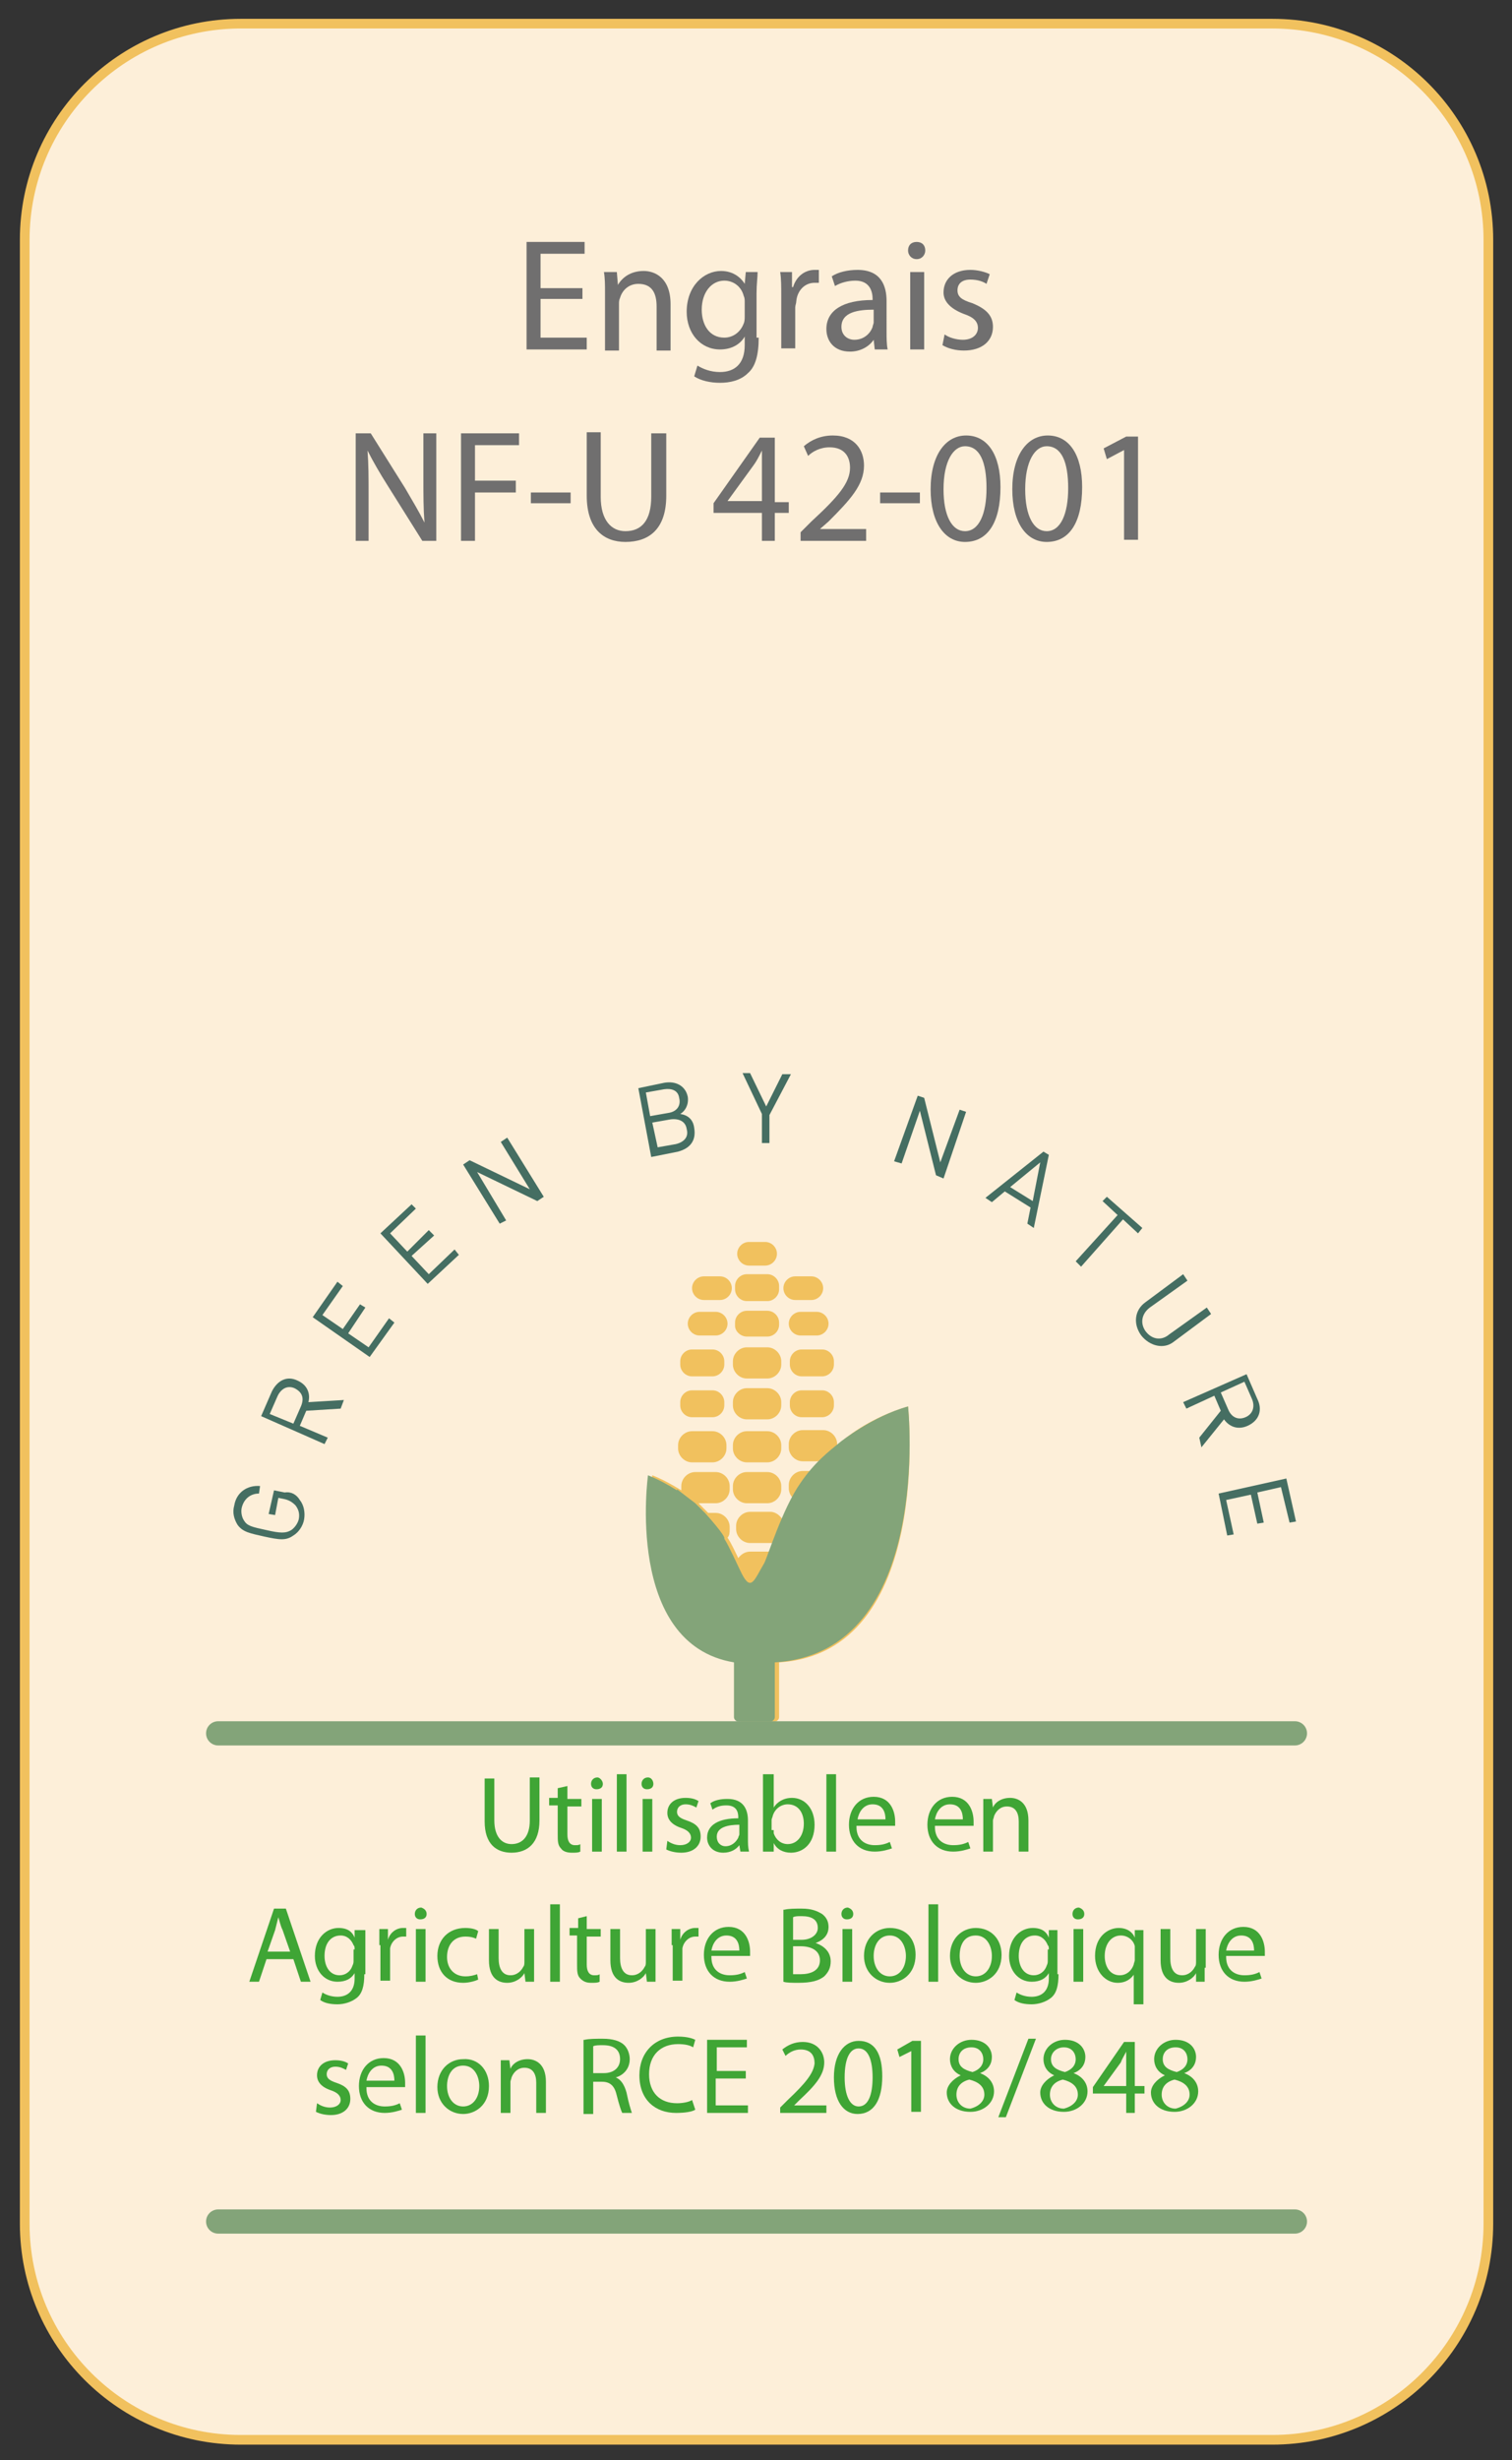 <?xml version="1.0" encoding="utf-8"?>
<!-- Generator: Adobe Illustrator 26.3.1, SVG Export Plug-In . SVG Version: 6.00 Build 0)  -->
<svg version="1.1" id="Calque_1" xmlns="http://www.w3.org/2000/svg" xmlns:xlink="http://www.w3.org/1999/xlink" x="0px" y="0px"
	 viewBox="0 0 140.7 228.8" style="enable-background:new 0 0 140.7 228.8;" xml:space="preserve">
<rect x="0" y="0" width="140.7" height="228.8" fill="#333333" stroke="none"/>
<style type="text/css">
	.st0{clip-path:url(#SVGID_00000103249280453023430270000004907894093347304869_);fill:#FDEFD9;}
	.st1{clip-path:url(#SVGID_00000103249280453023430270000004907894093347304869_);fill:none;stroke:#F1C15E;stroke-width:0.9;}
	.st2{fill:#706F6F;}
	.st3{fill:#3FA535;}
	.st4{clip-path:url(#SVGID_00000128453432622161283020000008567601171064542854_);fill:#F1C15E;}
	.st5{clip-path:url(#SVGID_00000128453432622161283020000008567601171064542854_);fill:#83A479;}
	.st6{clip-path:url(#SVGID_00000128453432622161283020000008567601171064542854_);fill:#456E62;}
	.st7{fill:#456E62;}
	.st8{clip-path:url(#SVGID_00000083801546252228225470000004519341359317700242_);fill:#456E62;}
	.st9{clip-path:url(#SVGID_00000121253654711987294650000017988301980563999388_);fill:#456E62;}
	.st10{fill:none;stroke:#83A479;stroke-width:2.25;stroke-linecap:round;stroke-miterlimit:10;}
</style>
<g>
	<defs>
		<rect id="SVGID_1_" x="-8.4" y="1.7" width="157.5" height="225.7"/>
	</defs>
	<clipPath id="SVGID_00000133528246806943252140000009650564477460649358_">
		<use xlink:href="#SVGID_1_"  style="overflow:visible;"/>
	</clipPath>
	<path style="clip-path:url(#SVGID_00000133528246806943252140000009650564477460649358_);fill:#FDEFD9;" d="M22.4,2.2
		c-11.1,0-20.1,9-20.1,20.1v184.5c0,11.1,9,20.1,20.1,20.1h96c11.1,0,20.1-9,20.1-20.1V22.3c0-11.1-9-20.1-20.1-20.1H22.4z"/>
	
		<path style="clip-path:url(#SVGID_00000133528246806943252140000009650564477460649358_);fill:none;stroke:#F1C15E;stroke-width:0.9;" d="
		M22.4,2.2c-11.1,0-20.1,9-20.1,20.1v184.5c0,11.1,9,20.1,20.1,20.1h96c11.1,0,20.1-9,20.1-20.1V22.3c0-11.1-9-20.1-20.1-20.1H22.4z
		"/>
</g>
<g>
	<path class="st2" d="M54.2,27.8h-3.9v3.6h4.3v1.1H49v-10h5.4v1.1h-4.1v3.2h3.9V27.8z"/>
	<path class="st2" d="M56.3,27.2c0-0.7,0-1.3-0.1-1.9h1.2l0.1,1.2h0c0.4-0.7,1.2-1.3,2.4-1.3c1,0,2.5,0.6,2.5,3.1v4.3h-1.3v-4.1
		c0-1.2-0.4-2.1-1.7-2.1c-0.9,0-1.5,0.6-1.7,1.3c-0.1,0.2-0.1,0.4-0.1,0.6v4.3h-1.3V27.2z"/>
	<path class="st2" d="M70.6,31.4c0,1.6-0.3,2.7-1,3.3c-0.7,0.7-1.7,0.9-2.6,0.9c-0.9,0-1.8-0.2-2.4-0.6l0.3-1
		c0.5,0.3,1.2,0.6,2.1,0.6c1.3,0,2.3-0.7,2.3-2.5v-0.8h0c-0.4,0.7-1.2,1.2-2.3,1.2c-1.8,0-3.1-1.5-3.1-3.5c0-2.4,1.6-3.8,3.2-3.8
		c1.2,0,1.9,0.7,2.2,1.2h0l0.1-1.1h1.1c0,0.5-0.1,1.1-0.1,2V31.4z M69.3,28.1c0-0.2,0-0.4-0.1-0.6c-0.2-0.8-0.9-1.4-1.8-1.4
		c-1.2,0-2.1,1.1-2.1,2.7c0,1.4,0.7,2.6,2.1,2.6c0.8,0,1.5-0.5,1.8-1.3c0.1-0.2,0.1-0.5,0.1-0.7V28.1z"/>
	<path class="st2" d="M72.7,27.5c0-0.8,0-1.6-0.1-2.2h1.1l0,1.4h0.1c0.3-1,1.1-1.6,2-1.6c0.1,0,0.3,0,0.4,0v1.2c-0.1,0-0.3,0-0.4,0
		c-0.9,0-1.6,0.7-1.7,1.7c0,0.2-0.1,0.4-0.1,0.6v3.8h-1.3V27.5z"/>
	<path class="st2" d="M82.5,30.8c0,0.6,0,1.2,0.1,1.7h-1.2l-0.1-0.9h0c-0.4,0.6-1.2,1.1-2.2,1.1c-1.5,0-2.2-1-2.2-2.1
		c0-1.7,1.5-2.7,4.3-2.7v-0.1c0-0.6-0.2-1.7-1.6-1.7c-0.7,0-1.4,0.2-1.9,0.5l-0.3-0.9c0.6-0.4,1.5-0.6,2.4-0.6
		c2.2,0,2.7,1.5,2.7,2.9V30.8z M81.3,28.8c-1.4,0-3,0.2-3,1.6c0,0.8,0.6,1.2,1.2,1.2c0.9,0,1.5-0.6,1.7-1.2c0-0.1,0.1-0.3,0.1-0.4
		V28.8z"/>
	<path class="st2" d="M86.1,23.3c0,0.4-0.3,0.8-0.8,0.8c-0.5,0-0.8-0.4-0.8-0.8c0-0.5,0.3-0.8,0.8-0.8
		C85.8,22.5,86.1,22.8,86.1,23.3z M84.7,32.5v-7.2H86v7.2H84.7z"/>
	<path class="st2" d="M87.9,31.1c0.4,0.3,1.1,0.5,1.7,0.5c0.9,0,1.4-0.5,1.4-1.1c0-0.6-0.4-1-1.3-1.3c-1.3-0.5-1.9-1.2-1.9-2
		c0-1.2,0.9-2.1,2.5-2.1c0.7,0,1.4,0.2,1.8,0.4l-0.3,0.9c-0.3-0.2-0.8-0.4-1.5-0.4c-0.8,0-1.2,0.4-1.2,1c0,0.6,0.4,0.9,1.4,1.2
		c1.2,0.5,1.9,1.1,1.9,2.2c0,1.3-1,2.2-2.7,2.2c-0.8,0-1.5-0.2-2-0.5L87.9,31.1z"/>
</g>
<g>
	<path class="st2" d="M33.1,50.3v-10h1.4l3.2,5.1c0.7,1.2,1.3,2.2,1.8,3.2l0,0c-0.1-1.3-0.1-2.5-0.1-4.1v-4.2h1.2v10h-1.3l-3.2-5.1
		c-0.7-1.1-1.4-2.3-1.9-3.3l0,0c0.1,1.3,0.1,2.5,0.1,4.1v4.3H33.1z"/>
	<path class="st2" d="M42.9,40.3h5.4v1.1h-4.1v3.3H48v1.1h-3.8v4.5h-1.3V40.3z"/>
	<path class="st2" d="M53.1,45.8v1h-3.7v-1H53.1z"/>
	<path class="st2" d="M55.9,40.3v5.9c0,2.2,1,3.2,2.3,3.2c1.5,0,2.4-1,2.4-3.2v-5.9H62v5.8c0,3.1-1.6,4.3-3.8,4.3
		c-2,0-3.6-1.2-3.6-4.3v-5.9H55.9z"/>
	<path class="st2" d="M70.9,50.3v-2.6h-4.5v-0.9l4.3-6.1h1.4v6h1.3v1h-1.3v2.6H70.9z M70.9,46.6v-3.2c0-0.5,0-1,0-1.5h0
		c-0.3,0.6-0.5,1-0.8,1.4l-2.4,3.3v0H70.9z"/>
	<path class="st2" d="M74.5,50.3v-0.8l1-1c2.5-2.3,3.6-3.6,3.6-5c0-1-0.5-1.9-1.9-1.9c-0.9,0-1.6,0.4-2,0.8l-0.4-0.9
		c0.7-0.6,1.6-1,2.7-1c2.1,0,2.9,1.4,2.9,2.8c0,1.8-1.3,3.2-3.3,5.2l-0.8,0.7v0h4.3v1.1H74.5z"/>
	<path class="st2" d="M85.6,45.8v1h-3.7v-1H85.6z"/>
	<path class="st2" d="M93.1,45.3c0,3.3-1.2,5.1-3.3,5.1c-1.9,0-3.2-1.8-3.2-4.9c0-3.2,1.4-5,3.3-5C91.9,40.5,93.1,42.3,93.1,45.3z
		 M87.8,45.5c0,2.5,0.8,3.9,2,3.9c1.3,0,2-1.6,2-4c0-2.4-0.6-3.9-2-3.9C88.7,41.5,87.8,42.9,87.8,45.5z"/>
	<path class="st2" d="M100.7,45.3c0,3.3-1.2,5.1-3.3,5.1c-1.9,0-3.2-1.8-3.2-4.9c0-3.2,1.4-5,3.3-5C99.5,40.5,100.7,42.3,100.7,45.3
		z M95.4,45.5c0,2.5,0.8,3.9,2,3.9c1.3,0,2-1.6,2-4c0-2.4-0.6-3.9-2-3.9C96.3,41.5,95.4,42.9,95.4,45.5z"/>
	<path class="st2" d="M104.7,41.8L104.7,41.8l-1.7,0.9l-0.3-1l2.1-1.1h1.1v9.6h-1.3V41.8z"/>
</g>
<g>
	<path class="st3" d="M46,165.3v4c0,1.5,0.7,2.2,1.6,2.2c1,0,1.7-0.7,1.7-2.2v-4h0.9v4c0,2.1-1.1,3-2.6,3c-1.4,0-2.5-0.8-2.5-2.9v-4
		H46z"/>
	<path class="st3" d="M52.8,166.1v1.2h1.3v0.7h-1.3v2.6c0,0.6,0.2,1,0.7,1c0.2,0,0.4,0,0.5-0.1l0,0.7c-0.2,0.1-0.4,0.1-0.8,0.1
		c-0.4,0-0.8-0.1-1-0.4c-0.3-0.3-0.3-0.7-0.3-1.3v-2.7h-0.8v-0.7h0.8v-0.9L52.8,166.1z"/>
	<path class="st3" d="M56.1,165.9c0,0.3-0.2,0.5-0.6,0.5c-0.3,0-0.5-0.2-0.5-0.5c0-0.3,0.2-0.6,0.6-0.6
		C55.8,165.3,56.1,165.6,56.1,165.9z M55.1,172.2v-4.9H56v4.9H55.1z"/>
	<path class="st3" d="M57.4,165h0.9v7.2h-0.9V165z"/>
	<path class="st3" d="M60.8,165.9c0,0.3-0.2,0.5-0.6,0.5c-0.3,0-0.5-0.2-0.5-0.5c0-0.3,0.2-0.6,0.6-0.6
		C60.6,165.3,60.8,165.6,60.8,165.9z M59.8,172.2v-4.9h0.9v4.9H59.8z"/>
	<path class="st3" d="M62.1,171.2c0.3,0.2,0.7,0.4,1.2,0.4c0.6,0,1-0.3,1-0.7c0-0.4-0.3-0.7-0.9-0.9c-0.9-0.3-1.3-0.8-1.3-1.4
		c0-0.8,0.6-1.4,1.7-1.4c0.5,0,0.9,0.1,1.2,0.3l-0.2,0.6c-0.2-0.1-0.5-0.3-1-0.3c-0.5,0-0.8,0.3-0.8,0.7c0,0.4,0.3,0.6,0.9,0.8
		c0.9,0.3,1.3,0.7,1.3,1.5c0,0.9-0.7,1.5-1.8,1.5c-0.5,0-1-0.1-1.4-0.3L62.1,171.2z"/>
	<path class="st3" d="M69.6,171c0,0.4,0,0.8,0.1,1.2h-0.8l-0.1-0.6h0c-0.3,0.4-0.8,0.7-1.5,0.7c-1,0-1.5-0.7-1.5-1.4
		c0-1.2,1.1-1.8,2.9-1.8v-0.1c0-0.4-0.1-1.1-1.1-1.1c-0.5,0-0.9,0.1-1.3,0.4l-0.2-0.6c0.4-0.3,1-0.4,1.6-0.4c1.5,0,1.9,1,1.9,2V171z
		 M68.8,169.7c-1,0-2.1,0.2-2.1,1.1c0,0.6,0.4,0.9,0.8,0.9c0.6,0,1-0.4,1.2-0.8c0-0.1,0.1-0.2,0.1-0.3V169.7z"/>
	<path class="st3" d="M71.1,165H72v3.1h0c0.3-0.5,0.9-0.9,1.7-0.9c1.2,0,2.1,1,2.1,2.5c0,1.8-1.1,2.6-2.2,2.6
		c-0.7,0-1.3-0.3-1.6-0.9h0l0,0.8H71c0-0.3,0-0.8,0-1.3V165z M72,170.2c0,0.1,0,0.2,0,0.3c0.2,0.6,0.7,1,1.3,1
		c0.9,0,1.5-0.8,1.5-1.9c0-1-0.5-1.8-1.5-1.8c-0.6,0-1.2,0.4-1.4,1.1c0,0.1-0.1,0.2-0.1,0.4V170.2z"/>
	<path class="st3" d="M76.9,165h0.9v7.2h-0.9V165z"/>
	<path class="st3" d="M79.7,169.9c0,1.2,0.8,1.7,1.7,1.7c0.6,0,1-0.1,1.4-0.3l0.2,0.6c-0.3,0.1-0.9,0.3-1.6,0.3
		c-1.5,0-2.4-1-2.4-2.5s0.9-2.6,2.3-2.6c1.6,0,2,1.4,2,2.3c0,0.2,0,0.3,0,0.4H79.7z M82.4,169.2c0-0.6-0.2-1.4-1.2-1.4
		c-0.9,0-1.3,0.8-1.4,1.4H82.4z"/>
	<path class="st3" d="M87,169.9c0,1.2,0.8,1.7,1.7,1.7c0.6,0,1-0.1,1.4-0.3l0.2,0.6c-0.3,0.1-0.9,0.3-1.6,0.3c-1.5,0-2.4-1-2.4-2.5
		s0.9-2.6,2.3-2.6c1.6,0,2,1.4,2,2.3c0,0.2,0,0.3,0,0.4H87z M89.6,169.2c0-0.6-0.2-1.4-1.2-1.4c-0.9,0-1.3,0.8-1.4,1.4H89.6z"/>
	<path class="st3" d="M91.5,168.6c0-0.5,0-0.9,0-1.3h0.8l0.1,0.8h0c0.2-0.5,0.8-0.9,1.6-0.9c0.7,0,1.7,0.4,1.7,2.1v2.9h-0.9v-2.8
		c0-0.8-0.3-1.4-1.1-1.4c-0.6,0-1,0.4-1.2,0.9c0,0.1-0.1,0.3-0.1,0.4v2.9h-0.9V168.6z"/>
</g>
<g>
	<path class="st3" d="M24.8,182.2l-0.7,2.1h-0.9l2.3-6.8h1.1l2.3,6.8h-0.9l-0.7-2.1H24.8z M27,181.5l-0.7-2
		c-0.2-0.4-0.3-0.9-0.4-1.2h0c-0.1,0.4-0.2,0.8-0.3,1.2l-0.7,2H27z"/>
	<path class="st3" d="M33.9,183.6c0,1.1-0.2,1.8-0.7,2.2c-0.5,0.4-1.2,0.6-1.8,0.6c-0.6,0-1.2-0.1-1.6-0.4l0.2-0.7
		c0.3,0.2,0.8,0.4,1.4,0.4c0.9,0,1.6-0.5,1.6-1.7v-0.5h0c-0.3,0.5-0.8,0.8-1.6,0.8c-1.2,0-2.1-1-2.1-2.4c0-1.7,1.1-2.6,2.2-2.6
		c0.9,0,1.3,0.4,1.5,0.9h0l0-0.7H34c0,0.4,0,0.7,0,1.3V183.6z M33,181.3c0-0.2,0-0.3-0.1-0.4c-0.2-0.5-0.6-0.9-1.2-0.9
		c-0.9,0-1.5,0.7-1.5,1.9c0,1,0.5,1.8,1.4,1.8c0.5,0,1-0.3,1.2-0.9c0.1-0.2,0.1-0.3,0.1-0.5V181.3z"/>
	<path class="st3" d="M35.3,180.9c0-0.6,0-1.1,0-1.5h0.8l0,1h0c0.2-0.7,0.8-1.1,1.4-1.1c0.1,0,0.2,0,0.3,0v0.8c-0.1,0-0.2,0-0.3,0
		c-0.6,0-1.1,0.5-1.2,1.1c0,0.1,0,0.3,0,0.4v2.6h-0.9V180.9z"/>
	<path class="st3" d="M39.7,178c0,0.3-0.2,0.5-0.6,0.5c-0.3,0-0.5-0.2-0.5-0.5c0-0.3,0.2-0.6,0.6-0.6
		C39.5,177.5,39.7,177.7,39.7,178z M38.7,184.3v-4.9h0.9v4.9H38.7z"/>
	<path class="st3" d="M44.5,184.1c-0.2,0.1-0.8,0.3-1.4,0.3c-1.5,0-2.4-1-2.4-2.5c0-1.5,1-2.6,2.6-2.6c0.5,0,1,0.1,1.2,0.3l-0.2,0.7
		c-0.2-0.1-0.5-0.2-1-0.2c-1.1,0-1.7,0.8-1.7,1.9c0,1.1,0.7,1.8,1.7,1.8c0.5,0,0.8-0.1,1.1-0.2L44.5,184.1z"/>
	<path class="st3" d="M49.7,183c0,0.5,0,1,0,1.3h-0.8l-0.1-0.8h0c-0.2,0.4-0.8,0.9-1.6,0.9c-0.8,0-1.7-0.4-1.7-2.1v-2.9h0.9v2.7
		c0,0.9,0.3,1.6,1.1,1.6c0.6,0,1-0.4,1.2-0.8c0.1-0.1,0.1-0.3,0.1-0.5v-3h0.9V183z"/>
	<path class="st3" d="M51.2,177.1h0.9v7.2h-0.9V177.1z"/>
	<path class="st3" d="M54.6,178.2v1.2h1.3v0.7h-1.3v2.6c0,0.6,0.2,1,0.7,1c0.2,0,0.4,0,0.5-0.1l0,0.7c-0.2,0.1-0.4,0.1-0.8,0.1
		c-0.4,0-0.7-0.1-1-0.4c-0.3-0.3-0.3-0.7-0.3-1.3v-2.7H53v-0.7h0.8v-0.9L54.6,178.2z"/>
	<path class="st3" d="M61,183c0,0.5,0,1,0,1.3h-0.8l-0.1-0.8h0c-0.2,0.4-0.8,0.9-1.6,0.9c-0.8,0-1.7-0.4-1.7-2.1v-2.9h0.9v2.7
		c0,0.9,0.3,1.6,1.1,1.6c0.6,0,1-0.4,1.2-0.8c0.1-0.1,0.1-0.3,0.1-0.5v-3H61V183z"/>
	<path class="st3" d="M62.5,180.9c0-0.6,0-1.1,0-1.5h0.8l0,1h0c0.2-0.7,0.8-1.1,1.4-1.1c0.1,0,0.2,0,0.3,0v0.8c-0.1,0-0.2,0-0.3,0
		c-0.6,0-1.1,0.5-1.2,1.1c0,0.1,0,0.3,0,0.4v2.6h-0.9V180.9z"/>
	<path class="st3" d="M66.2,182c0,1.2,0.8,1.7,1.7,1.7c0.6,0,1-0.1,1.4-0.3l0.2,0.6c-0.3,0.1-0.9,0.3-1.6,0.3c-1.5,0-2.4-1-2.4-2.5
		s0.9-2.6,2.3-2.6c1.6,0,2,1.4,2,2.3c0,0.2,0,0.3,0,0.4H66.2z M68.8,181.4c0-0.6-0.2-1.4-1.2-1.4c-0.9,0-1.3,0.8-1.4,1.4H68.8z"/>
	<path class="st3" d="M73,177.6c0.4-0.1,1-0.1,1.6-0.1c0.9,0,1.4,0.2,1.9,0.5c0.4,0.3,0.6,0.7,0.6,1.2c0,0.7-0.4,1.2-1.2,1.5v0
		c0.6,0.2,1.4,0.7,1.4,1.7c0,0.6-0.2,1-0.6,1.4c-0.5,0.4-1.2,0.6-2.4,0.6c-0.6,0-1.1,0-1.4-0.1V177.6z M73.8,180.4h0.8
		c0.9,0,1.5-0.5,1.5-1.1c0-0.8-0.6-1.1-1.5-1.1c-0.4,0-0.6,0-0.8,0.1V180.4z M73.8,183.6c0.2,0,0.4,0,0.7,0c0.9,0,1.8-0.3,1.8-1.3
		c0-0.9-0.8-1.3-1.8-1.3h-0.7V183.6z"/>
	<path class="st3" d="M79.4,178c0,0.3-0.2,0.5-0.6,0.5c-0.3,0-0.5-0.2-0.5-0.5c0-0.3,0.2-0.6,0.6-0.6
		C79.2,177.5,79.4,177.7,79.4,178z M78.4,184.3v-4.9h0.9v4.9H78.4z"/>
	<path class="st3" d="M85.2,181.8c0,1.8-1.3,2.6-2.4,2.6c-1.3,0-2.4-1-2.4-2.5c0-1.6,1.1-2.6,2.4-2.6
		C84.3,179.3,85.2,180.3,85.2,181.8z M81.3,181.9c0,1.1,0.6,1.9,1.5,1.9c0.9,0,1.5-0.8,1.5-1.9c0-0.8-0.4-1.9-1.5-1.9
		C81.8,180,81.3,180.9,81.3,181.9z"/>
	<path class="st3" d="M86.4,177.1h0.9v7.2h-0.9V177.1z"/>
	<path class="st3" d="M93.2,181.8c0,1.8-1.3,2.6-2.4,2.6c-1.3,0-2.4-1-2.4-2.5c0-1.6,1.1-2.6,2.4-2.6
		C92.2,179.3,93.2,180.3,93.2,181.8z M89.3,181.9c0,1.1,0.6,1.9,1.5,1.9c0.9,0,1.5-0.8,1.5-1.9c0-0.8-0.4-1.9-1.5-1.9
		C89.7,180,89.3,180.9,89.3,181.9z"/>
	<path class="st3" d="M98.5,183.6c0,1.1-0.2,1.8-0.7,2.2c-0.5,0.4-1.2,0.6-1.8,0.6c-0.6,0-1.2-0.1-1.6-0.4l0.2-0.7
		c0.3,0.2,0.8,0.4,1.4,0.4c0.9,0,1.6-0.5,1.6-1.7v-0.5h0c-0.3,0.5-0.8,0.8-1.6,0.8c-1.2,0-2.1-1-2.1-2.4c0-1.7,1.1-2.6,2.2-2.6
		c0.9,0,1.3,0.4,1.5,0.9h0l0-0.7h0.8c0,0.4,0,0.7,0,1.3V183.6z M97.6,181.3c0-0.2,0-0.3-0.1-0.4c-0.2-0.5-0.6-0.9-1.2-0.9
		c-0.9,0-1.5,0.7-1.5,1.9c0,1,0.5,1.8,1.4,1.8c0.5,0,1-0.3,1.2-0.9c0.1-0.2,0.1-0.3,0.1-0.5V181.3z"/>
	<path class="st3" d="M100.9,178c0,0.3-0.2,0.5-0.6,0.5c-0.3,0-0.5-0.2-0.5-0.5c0-0.3,0.2-0.6,0.6-0.6
		C100.7,177.5,100.9,177.7,100.9,178z M99.9,184.3v-4.9h0.9v4.9H99.9z"/>
	<path class="st3" d="M105.6,183.5L105.6,183.5c-0.3,0.5-0.8,0.9-1.6,0.9c-1.1,0-2.1-1-2.1-2.5c0-1.8,1.2-2.6,2.2-2.6
		c0.8,0,1.3,0.4,1.5,0.9h0l0-0.7h0.8c0,0.4,0,0.8,0,1.3v5.6h-0.9V183.5z M105.6,181.4c0-0.1,0-0.3,0-0.4c-0.1-0.5-0.6-1-1.3-1
		c-0.9,0-1.5,0.8-1.5,1.9c0,1,0.5,1.8,1.4,1.8c0.6,0,1.1-0.4,1.3-1c0-0.1,0.1-0.3,0.1-0.4V181.4z"/>
	<path class="st3" d="M112.1,183c0,0.5,0,1,0,1.3h-0.8l0-0.8h0c-0.2,0.4-0.8,0.9-1.6,0.9c-0.8,0-1.7-0.4-1.7-2.1v-2.9h0.9v2.7
		c0,0.9,0.3,1.6,1.1,1.6c0.6,0,1-0.4,1.2-0.8c0.1-0.1,0.1-0.3,0.1-0.5v-3h0.9V183z"/>
	<path class="st3" d="M114.1,182c0,1.2,0.8,1.7,1.7,1.7c0.6,0,1-0.1,1.4-0.3l0.2,0.6c-0.3,0.1-0.9,0.3-1.6,0.3c-1.5,0-2.4-1-2.4-2.5
		s0.9-2.6,2.3-2.6c1.6,0,2,1.4,2,2.3c0,0.2,0,0.3,0,0.4H114.1z M116.7,181.4c0-0.6-0.2-1.4-1.2-1.4c-0.9,0-1.3,0.8-1.4,1.4H116.7z"
		/>
</g>
<g>
	<path class="st3" d="M29.5,195.6c0.3,0.2,0.7,0.4,1.2,0.4c0.6,0,1-0.3,1-0.7c0-0.4-0.3-0.7-0.9-0.9c-0.9-0.3-1.3-0.8-1.3-1.4
		c0-0.8,0.6-1.4,1.7-1.4c0.5,0,0.9,0.1,1.2,0.3l-0.2,0.6c-0.2-0.1-0.5-0.3-1-0.3c-0.5,0-0.8,0.3-0.8,0.7c0,0.4,0.3,0.6,0.9,0.8
		c0.9,0.3,1.3,0.7,1.3,1.5c0,0.9-0.7,1.5-1.8,1.5c-0.5,0-1-0.1-1.4-0.3L29.5,195.6z"/>
	<path class="st3" d="M34.1,194.2c0,1.2,0.8,1.7,1.7,1.7c0.6,0,1-0.1,1.4-0.3l0.2,0.6c-0.3,0.1-0.9,0.3-1.6,0.3
		c-1.5,0-2.4-1-2.4-2.5s0.9-2.6,2.3-2.6c1.6,0,2,1.4,2,2.3c0,0.2,0,0.3,0,0.4H34.1z M36.7,193.5c0-0.6-0.2-1.4-1.2-1.4
		c-0.9,0-1.3,0.8-1.4,1.4H36.7z"/>
	<path class="st3" d="M38.7,189.3h0.9v7.2h-0.9V189.3z"/>
	<path class="st3" d="M45.5,194c0,1.8-1.3,2.6-2.4,2.6c-1.3,0-2.4-1-2.4-2.5c0-1.6,1.1-2.6,2.4-2.6C44.5,191.4,45.5,192.5,45.5,194z
		 M41.6,194c0,1.1,0.6,1.9,1.5,1.9c0.9,0,1.5-0.8,1.5-1.9c0-0.8-0.4-1.9-1.5-1.9S41.6,193.1,41.6,194z"/>
	<path class="st3" d="M46.6,192.9c0-0.5,0-0.9,0-1.3h0.8l0.1,0.8h0c0.2-0.5,0.8-0.9,1.6-0.9c0.7,0,1.7,0.4,1.7,2.1v2.9h-0.9v-2.8
		c0-0.8-0.3-1.4-1.1-1.4c-0.6,0-1,0.4-1.2,0.9c0,0.1-0.1,0.3-0.1,0.4v2.9h-0.9V192.9z"/>
	<path class="st3" d="M54.4,189.7c0.4-0.1,1.1-0.1,1.7-0.1c0.9,0,1.6,0.2,2,0.6c0.3,0.3,0.5,0.8,0.5,1.3c0,0.9-0.6,1.5-1.3,1.7v0
		c0.5,0.2,0.8,0.7,1,1.4c0.2,1,0.4,1.6,0.5,1.9h-0.9c-0.1-0.2-0.3-0.8-0.5-1.6c-0.2-0.9-0.6-1.3-1.4-1.3h-0.8v3h-0.9V189.7z
		 M55.3,192.8h0.9c0.9,0,1.5-0.5,1.5-1.3c0-0.9-0.6-1.3-1.6-1.3c-0.4,0-0.7,0-0.9,0.1V192.8z"/>
	<path class="st3" d="M64.7,196.2c-0.3,0.2-1,0.3-1.8,0.3c-1.9,0-3.4-1.2-3.4-3.5c0-2.1,1.4-3.6,3.6-3.6c0.9,0,1.4,0.2,1.6,0.3
		l-0.2,0.7c-0.3-0.2-0.8-0.3-1.4-0.3c-1.6,0-2.7,1-2.7,2.8c0,1.7,1,2.7,2.6,2.7c0.5,0,1.1-0.1,1.4-0.3L64.7,196.2z"/>
	<path class="st3" d="M69.3,193.3h-2.7v2.5h3v0.7h-3.8v-6.8h3.7v0.7h-2.8v2.2h2.7V193.3z"/>
	<path class="st3" d="M72.6,196.5v-0.5l0.7-0.7c1.7-1.6,2.4-2.5,2.5-3.4c0-0.7-0.3-1.3-1.3-1.3c-0.6,0-1.1,0.3-1.4,0.6l-0.3-0.6
		c0.5-0.4,1.1-0.7,1.9-0.7c1.4,0,2,1,2,1.9c0,1.2-0.9,2.2-2.3,3.5l-0.5,0.5v0h3v0.7H72.6z"/>
	<path class="st3" d="M82.1,193.1c0,2.2-0.8,3.5-2.3,3.5c-1.3,0-2.2-1.2-2.2-3.4c0-2.2,1-3.4,2.3-3.4
		C81.4,189.8,82.1,191,82.1,193.1z M78.6,193.2c0,1.7,0.5,2.7,1.3,2.7c0.9,0,1.3-1.1,1.3-2.7c0-1.6-0.4-2.7-1.3-2.7
		C79.1,190.5,78.6,191.4,78.6,193.2z"/>
	<path class="st3" d="M84.9,190.7L84.9,190.7l-1.2,0.6l-0.2-0.7l1.4-0.8h0.8v6.6h-0.9V190.7z"/>
	<path class="st3" d="M89.4,193c-0.7-0.3-1-0.9-1-1.5c0-1,0.9-1.8,2-1.8c1.3,0,1.9,0.8,1.9,1.6c0,0.6-0.3,1.2-1.1,1.5v0
		c0.8,0.3,1.3,0.9,1.3,1.7c0,1.1-1,1.9-2.2,1.9c-1.4,0-2.2-0.8-2.2-1.8C88.1,194,88.6,193.4,89.4,193L89.4,193z M91.6,194.8
		c0-0.8-0.6-1.2-1.4-1.4c-0.8,0.2-1.2,0.7-1.2,1.4c0,0.7,0.5,1.3,1.3,1.3C91.1,195.9,91.6,195.4,91.6,194.8z M89.2,191.5
		c0,0.7,0.5,1,1.3,1.2c0.6-0.2,1-0.6,1-1.2c0-0.5-0.3-1.1-1.1-1.1C89.6,190.4,89.2,190.9,89.2,191.5z"/>
	<path class="st3" d="M92.9,196.9l2.8-7.3h0.7l-2.8,7.3H92.9z"/>
	<path class="st3" d="M98.1,193c-0.7-0.3-1-0.9-1-1.5c0-1,0.9-1.8,2-1.8c1.3,0,1.9,0.8,1.9,1.6c0,0.6-0.3,1.2-1.1,1.5v0
		c0.8,0.3,1.3,0.9,1.3,1.7c0,1.1-1,1.9-2.2,1.9c-1.4,0-2.2-0.8-2.2-1.8C96.8,194,97.3,193.4,98.1,193L98.1,193z M100.3,194.8
		c0-0.8-0.6-1.2-1.4-1.4c-0.8,0.2-1.2,0.7-1.2,1.4c0,0.7,0.5,1.3,1.3,1.3C99.8,195.9,100.3,195.4,100.3,194.8z M97.8,191.5
		c0,0.7,0.5,1,1.3,1.2c0.6-0.2,1-0.6,1-1.2c0-0.5-0.3-1.1-1.1-1.1C98.3,190.4,97.8,190.9,97.8,191.5z"/>
	<path class="st3" d="M104.8,196.5v-1.8h-3.1v-0.6l2.9-4.2h1v4.1h0.9v0.7h-0.9v1.8H104.8z M104.8,194v-2.2c0-0.3,0-0.7,0-1h0
		c-0.2,0.4-0.4,0.7-0.5,1l-1.6,2.2v0H104.8z"/>
	<path class="st3" d="M108.4,193c-0.7-0.3-1-0.9-1-1.5c0-1,0.9-1.8,2-1.8c1.3,0,1.9,0.8,1.9,1.6c0,0.6-0.3,1.2-1.1,1.5v0
		c0.8,0.3,1.3,0.9,1.3,1.7c0,1.1-1,1.9-2.2,1.9c-1.4,0-2.2-0.8-2.2-1.8C107.1,194,107.6,193.4,108.4,193L108.4,193z M110.7,194.8
		c0-0.8-0.6-1.2-1.4-1.4c-0.8,0.2-1.2,0.7-1.2,1.4c0,0.7,0.5,1.3,1.3,1.3C110.2,195.9,110.7,195.4,110.7,194.8z M108.2,191.5
		c0,0.7,0.5,1,1.3,1.2c0.6-0.2,1-0.6,1-1.2c0-0.5-0.3-1.1-1.1-1.1C108.6,190.4,108.2,190.9,108.2,191.5z"/>
</g>
<g>
	<defs>
		<rect id="SVGID_00000069372059644487898000000003215165551676026042_" x="-8.4" y="1.7" width="157.5" height="225.7"/>
	</defs>
	<clipPath id="SVGID_00000058556466096389322960000016186124824236150440_">
		<use xlink:href="#SVGID_00000069372059644487898000000003215165551676026042_"  style="overflow:visible;"/>
	</clipPath>
	<path style="clip-path:url(#SVGID_00000058556466096389322960000016186124824236150440_);fill:#F1C15E;" d="M69.7,117.7h1.5
		c0.6,0,1.1-0.5,1.1-1.1c0-0.6-0.5-1.1-1.1-1.1h-1.5c-0.6,0-1.1,0.5-1.1,1.1C68.6,117.2,69.1,117.7,69.7,117.7"/>
	<path style="clip-path:url(#SVGID_00000058556466096389322960000016186124824236150440_);fill:#F1C15E;" d="M69.5,121h1.9
		c0.6,0,1.1-0.5,1.1-1.1v-0.3c0-0.6-0.5-1.1-1.1-1.1h-1.9c-0.6,0-1.1,0.5-1.1,1.1v0.3C68.4,120.5,68.9,121,69.5,121"/>
	<path style="clip-path:url(#SVGID_00000058556466096389322960000016186124824236150440_);fill:#F1C15E;" d="M69.5,132h1.9
		c0.7,0,1.3-0.6,1.3-1.3v-0.3c0-0.7-0.6-1.3-1.3-1.3h-1.9c-0.7,0-1.3,0.6-1.3,1.3v0.3C68.2,131.4,68.8,132,69.5,132"/>
	<path style="clip-path:url(#SVGID_00000058556466096389322960000016186124824236150440_);fill:#F1C15E;" d="M69.5,136h1.9
		c0.7,0,1.3-0.6,1.3-1.3v-0.3c0-0.7-0.6-1.3-1.3-1.3h-1.9c-0.7,0-1.3,0.6-1.3,1.3v0.3C68.2,135.4,68.8,136,69.5,136"/>
	<path style="clip-path:url(#SVGID_00000058556466096389322960000016186124824236150440_);fill:#F1C15E;" d="M69.5,139.8h1.9
		c0.7,0,1.3-0.6,1.3-1.3v-0.3c0-0.7-0.6-1.3-1.3-1.3h-1.9c-0.7,0-1.3,0.6-1.3,1.3v0.3C68.2,139.2,68.8,139.8,69.5,139.8"/>
	<path style="clip-path:url(#SVGID_00000058556466096389322960000016186124824236150440_);fill:#F1C15E;" d="M74.6,131.8h1.9
		c0.6,0,1.1-0.5,1.1-1.1v-0.3c0-0.6-0.5-1.1-1.1-1.1h-1.9c-0.6,0-1.1,0.5-1.1,1.1v0.3C73.5,131.3,74,131.8,74.6,131.8"/>
	<path style="clip-path:url(#SVGID_00000058556466096389322960000016186124824236150440_);fill:#F1C15E;" d="M64.4,131.8h1.9
		c0.6,0,1.1-0.5,1.1-1.1v-0.3c0-0.6-0.5-1.1-1.1-1.1h-1.9c-0.6,0-1.1,0.5-1.1,1.1v0.3C63.3,131.3,63.8,131.8,64.4,131.8"/>
	<path style="clip-path:url(#SVGID_00000058556466096389322960000016186124824236150440_);fill:#F1C15E;" d="M69.5,128.2h1.9
		c0.7,0,1.3-0.6,1.3-1.3v-0.3c0-0.7-0.6-1.3-1.3-1.3h-1.9c-0.7,0-1.3,0.6-1.3,1.3v0.3C68.2,127.6,68.8,128.2,69.5,128.2"/>
	<path style="clip-path:url(#SVGID_00000058556466096389322960000016186124824236150440_);fill:#F1C15E;" d="M74.6,128h1.9
		c0.6,0,1.1-0.5,1.1-1.1v-0.3c0-0.6-0.5-1.1-1.1-1.1h-1.9c-0.6,0-1.1,0.5-1.1,1.1v0.3C73.5,127.5,74,128,74.6,128"/>
	<path style="clip-path:url(#SVGID_00000058556466096389322960000016186124824236150440_);fill:#F1C15E;" d="M64.4,128h1.9
		c0.6,0,1.1-0.5,1.1-1.1v-0.3c0-0.6-0.5-1.1-1.1-1.1h-1.9c-0.6,0-1.1,0.5-1.1,1.1v0.3C63.3,127.5,63.8,128,64.4,128"/>
	<path style="clip-path:url(#SVGID_00000058556466096389322960000016186124824236150440_);fill:#F1C15E;" d="M64.4,136h1.9
		c0.7,0,1.3-0.6,1.3-1.3v-0.3c0-0.7-0.6-1.3-1.3-1.3h-1.9c-0.7,0-1.3,0.6-1.3,1.3v0.3C63.1,135.4,63.7,136,64.4,136"/>
	<path style="clip-path:url(#SVGID_00000058556466096389322960000016186124824236150440_);fill:#F1C15E;" d="M74,120.9h1.5
		c0.6,0,1.1-0.5,1.1-1.1c0-0.6-0.5-1.1-1.1-1.1H74c-0.6,0-1.1,0.5-1.1,1.1C72.9,120.4,73.4,120.9,74,120.9"/>
	<path style="clip-path:url(#SVGID_00000058556466096389322960000016186124824236150440_);fill:#F1C15E;" d="M65.5,120.9H67
		c0.6,0,1.1-0.5,1.1-1.1c0-0.6-0.5-1.1-1.1-1.1h-1.5c-0.6,0-1.1,0.5-1.1,1.1C64.4,120.4,64.9,120.9,65.5,120.9"/>
	<path style="clip-path:url(#SVGID_00000058556466096389322960000016186124824236150440_);fill:#F1C15E;" d="M69.5,124.3h1.9
		c0.6,0,1.1-0.5,1.1-1.1V123c0-0.6-0.5-1.1-1.1-1.1h-1.9c-0.6,0-1.1,0.5-1.1,1.1v0.3C68.4,123.8,68.9,124.3,69.5,124.3"/>
	<path style="clip-path:url(#SVGID_00000058556466096389322960000016186124824236150440_);fill:#F1C15E;" d="M74.5,124.2h1.5
		c0.6,0,1.1-0.5,1.1-1.1c0-0.6-0.5-1.1-1.1-1.1h-1.5c-0.6,0-1.1,0.5-1.1,1.1C73.4,123.7,73.9,124.2,74.5,124.2"/>
	<path style="clip-path:url(#SVGID_00000058556466096389322960000016186124824236150440_);fill:#F1C15E;" d="M65.1,124.2h1.5
		c0.6,0,1.1-0.5,1.1-1.1c0-0.6-0.5-1.1-1.1-1.1h-1.5c-0.6,0-1.1,0.5-1.1,1.1C64,123.7,64.5,124.2,65.1,124.2"/>
	<path style="clip-path:url(#SVGID_00000058556466096389322960000016186124824236150440_);fill:#F1C15E;" d="M69.5,147.3h1.4
		c-0.1,0.3-0.1,0.6-0.2,0.9h-1.2c-0.1-0.3-0.1-0.6-0.2-0.9C69.3,147.3,69.4,147.3,69.5,147.3 M84.5,130.8c-2.7,0.8-4.9,2.1-6.6,3.6
		v-0.1c0-0.7-0.6-1.3-1.3-1.3h-1.9c-0.7,0-1.3,0.6-1.3,1.3v0.3c0,0.7,0.6,1.3,1.3,1.3h1.7c-0.3,0.3-0.5,0.6-0.8,0.9h-0.9
		c-0.7,0-1.3,0.6-1.3,1.3v0.3c0,0.4,0.2,0.8,0.5,1c-0.4,0.7-0.7,1.4-1,2.1c-0.2-0.5-0.7-0.9-1.2-0.9h-1.9c-0.7,0-1.3,0.6-1.3,1.3
		v0.3c0,0.7,0.6,1.3,1.3,1.3h1.9c0.2,0,0.3,0,0.5-0.1c-0.1,0.3-0.2,0.6-0.3,0.9c-0.1,0-0.1,0-0.2,0h-1.9c-0.4,0-0.8,0.2-1.1,0.6
		c-0.3-0.6-0.6-1.3-1-1.9c0.2-0.2,0.2-0.5,0.2-0.8V142c0-0.7-0.6-1.3-1.3-1.3h-0.7c-0.3-0.3-0.6-0.6-0.9-0.9h1.6
		c0.7,0,1.3-0.6,1.3-1.3v-0.3c0-0.7-0.6-1.3-1.3-1.3h-1.9c-0.7,0-1.3,0.6-1.3,1.3v0.3c0,0,0,0,0,0.1c-0.8-0.5-1.7-1-2.7-1.4
		c0,0-2.2,15.7,8,17.4v5.1c0,0.2,0.2,0.4,0.4,0.4h3c0.2,0,0.4-0.2,0.4-0.4v-5.1C86.9,153.7,84.5,130.8,84.5,130.8"/>
	<path style="clip-path:url(#SVGID_00000058556466096389322960000016186124824236150440_);fill:#83A479;" d="M84.5,130.8
		c-3.3,0.9-6.3,3.3-6.3,3.3c-1.1,0.9-2.4,1.9-3.7,3.8c-1.7,2.4-3.1,7-3.4,7.5c-0.9,1.5-1.2,2.7-2.1,0.9c-0.3-0.6-1.2-2.6-1.6-3.2
		c0.2-0.2-1.8-2.4-1.8-2.4c-0.3-0.3-0.6-0.6-0.9-0.9l-1.7-1.3c0,0,0,0,0,0.1c-0.8-0.5-1.7-1-2.7-1.4c0,0-2.2,15.7,8,17.4v5.1
		c0,0.2,0.2,0.4,0.4,0.4h3c0.2,0,0.4-0.2,0.4-0.4v-5.1C86.9,153.7,84.5,130.8,84.5,130.8"/>
	<path style="clip-path:url(#SVGID_00000058556466096389322960000016186124824236150440_);fill:#456E62;" d="M27.9,139.5
		c0.4,0.5,0.5,1.2,0.4,1.8c-0.1,0.6-0.5,1.2-1,1.5c-0.7,0.5-1.3,0.4-2.7,0.1c-1.3-0.3-2-0.4-2.5-1.1c-0.3-0.5-0.5-1.1-0.3-1.8
		c0.2-1.2,1.2-1.9,2.4-1.8l-0.1,0.7c-0.8,0-1.4,0.5-1.6,1.3c-0.1,0.4,0,0.9,0.2,1.2c0.3,0.5,0.7,0.6,2.1,0.9c1.3,0.3,1.8,0.3,2.3,0
		c0.3-0.2,0.6-0.6,0.7-1c0.1-0.5,0-0.9-0.3-1.3c-0.3-0.3-0.6-0.5-1.1-0.6l-0.5-0.1l-0.3,1.6l-0.6-0.1l0.5-2.2l1,0.2
		C27.1,138.7,27.6,139,27.9,139.5"/>
	<path style="clip-path:url(#SVGID_00000058556466096389322960000016186124824236150440_);fill:#456E62;" d="M25.8,129.9l-0.7,1.6
		l2.2,0.9l0.7-1.6c0.3-0.7,0.2-1.3-0.6-1.7C26.7,128.8,26.1,129.2,25.8,129.9 M31.7,131l-3.2,0.2l-0.6,1.4l2.6,1.1l-0.3,0.6
		l-5.9-2.6l1-2.3c0.5-1,1.4-1.5,2.4-1c0.9,0.4,1.2,1.2,1,2l3.3-0.2L31.7,131z"/>
</g>
<polygon class="st7" points="34.4,126.2 29.1,122.5 31.4,119.2 31.9,119.6 30,122.3 31.9,123.6 33.5,121.3 34,121.6 32.4,124 
	34.3,125.3 36.2,122.6 36.7,123 "/>
<polygon class="st7" points="39.8,119.4 35.4,114.7 38.3,112 38.7,112.4 36.3,114.7 37.9,116.4 39.9,114.4 40.4,114.9 38.3,116.8 
	39.9,118.5 42.3,116.2 42.7,116.7 "/>
<polygon class="st7" points="50,111.7 44.4,109 47.1,113.5 46.5,113.8 43.1,108.3 43.7,107.9 49.3,110.6 46.6,106.2 47.2,105.8 
	50.6,111.3 "/>
<g>
	<defs>
		<rect id="SVGID_00000165919298680948825250000004844618491878801312_" x="-8.4" y="1.7" width="157.5" height="225.7"/>
	</defs>
	<clipPath id="SVGID_00000013157352349862071120000007530773374328076465_">
		<use xlink:href="#SVGID_00000165919298680948825250000004844618491878801312_"  style="overflow:visible;"/>
	</clipPath>
	<path style="clip-path:url(#SVGID_00000013157352349862071120000007530773374328076465_);fill:#456E62;" d="M62.4,104.1l-1.7,0.3
		l0.5,2.3l1.7-0.3c0.8-0.2,1.2-0.7,1-1.4C63.8,104.3,63.2,104,62.4,104.1 M61.8,101.3l-1.7,0.3l0.4,2.2l1.7-0.3
		c0.7-0.1,1.2-0.6,1-1.4C63.1,101.4,62.5,101.2,61.8,101.3 M63.1,107.1l-2.5,0.5l-1.2-6.4l2.4-0.5c1.1-0.2,2,0.3,2.2,1.3
		c0.1,0.7-0.2,1.3-0.7,1.6c0.7,0.1,1.2,0.5,1.3,1.3C64.8,106.1,64.2,106.8,63.1,107.1"/>
</g>
<polygon class="st7" points="71.6,103.7 71.6,106.3 70.9,106.3 70.9,103.6 69.1,99.8 69.8,99.8 71.3,102.9 72.8,99.9 73.6,99.9 "/>
<polygon class="st7" points="87.1,109.3 85.6,103.3 83.9,108.2 83.2,108 85.4,101.9 86,102.1 87.5,108.1 89.3,103.2 89.9,103.4 
	87.8,109.6 "/>
<path class="st7" d="M96.8,108.1l-2.8,2.3l2.1,1.3L96.8,108.1z M95.6,113.8l0.3-1.5l-2.4-1.5l-1.2,1l-0.6-0.4l5.4-4.3l0.5,0.3
	l-1.4,6.8L95.6,113.8z"/>
<polygon class="st7" points="104.5,113.4 100.6,117.8 100.1,117.3 104,113 102.6,111.7 103,111.3 106.3,114.2 105.9,114.7 "/>
<g>
	<defs>
		<rect id="SVGID_00000062877552636059310050000010653010284587006890_" x="-8.4" y="1.7" width="157.5" height="225.7"/>
	</defs>
	<clipPath id="SVGID_00000087377858464749150550000001613855876382230965_">
		<use xlink:href="#SVGID_00000062877552636059310050000010653010284587006890_"  style="overflow:visible;"/>
	</clipPath>
	<path style="clip-path:url(#SVGID_00000087377858464749150550000001613855876382230965_);fill:#456E62;" d="M106.2,124.2
		c-0.8-1.1-0.6-2.4,0.4-3.1l3.5-2.6l0.4,0.6l-3.5,2.5c-0.8,0.6-0.9,1.5-0.4,2.2c0.6,0.8,1.5,0.9,2.2,0.3l3.5-2.5l0.4,0.6l-3.5,2.6
		C108.3,125.5,107,125.2,106.2,124.2"/>
	<path style="clip-path:url(#SVGID_00000087377858464749150550000001613855876382230965_);fill:#456E62;" d="M116.5,130.1l-0.7-1.6
		l-2.2,1l0.7,1.6c0.3,0.7,0.9,1,1.6,0.7C116.6,131.5,116.8,130.8,116.5,130.1 M111.6,133.7l2-2.5l-0.6-1.4l-2.6,1.2l-0.3-0.6
		l5.9-2.6l1,2.3c0.5,1,0.2,2-0.9,2.5c-0.9,0.4-1.7,0.1-2.2-0.6l-2.1,2.6L111.6,133.7z"/>
</g>
<polygon class="st7" points="113.4,138.9 119.7,137.5 120.6,141.5 120,141.6 119.2,138.3 117,138.8 117.6,141.6 117,141.7 
	116.4,139 114.1,139.5 114.8,142.7 114.2,142.8 "/>
<line class="st10" x1="20.3" y1="161.2" x2="120.5" y2="161.2"/>
<line class="st10" x1="20.3" y1="206.6" x2="120.5" y2="206.6"/>
</svg>
